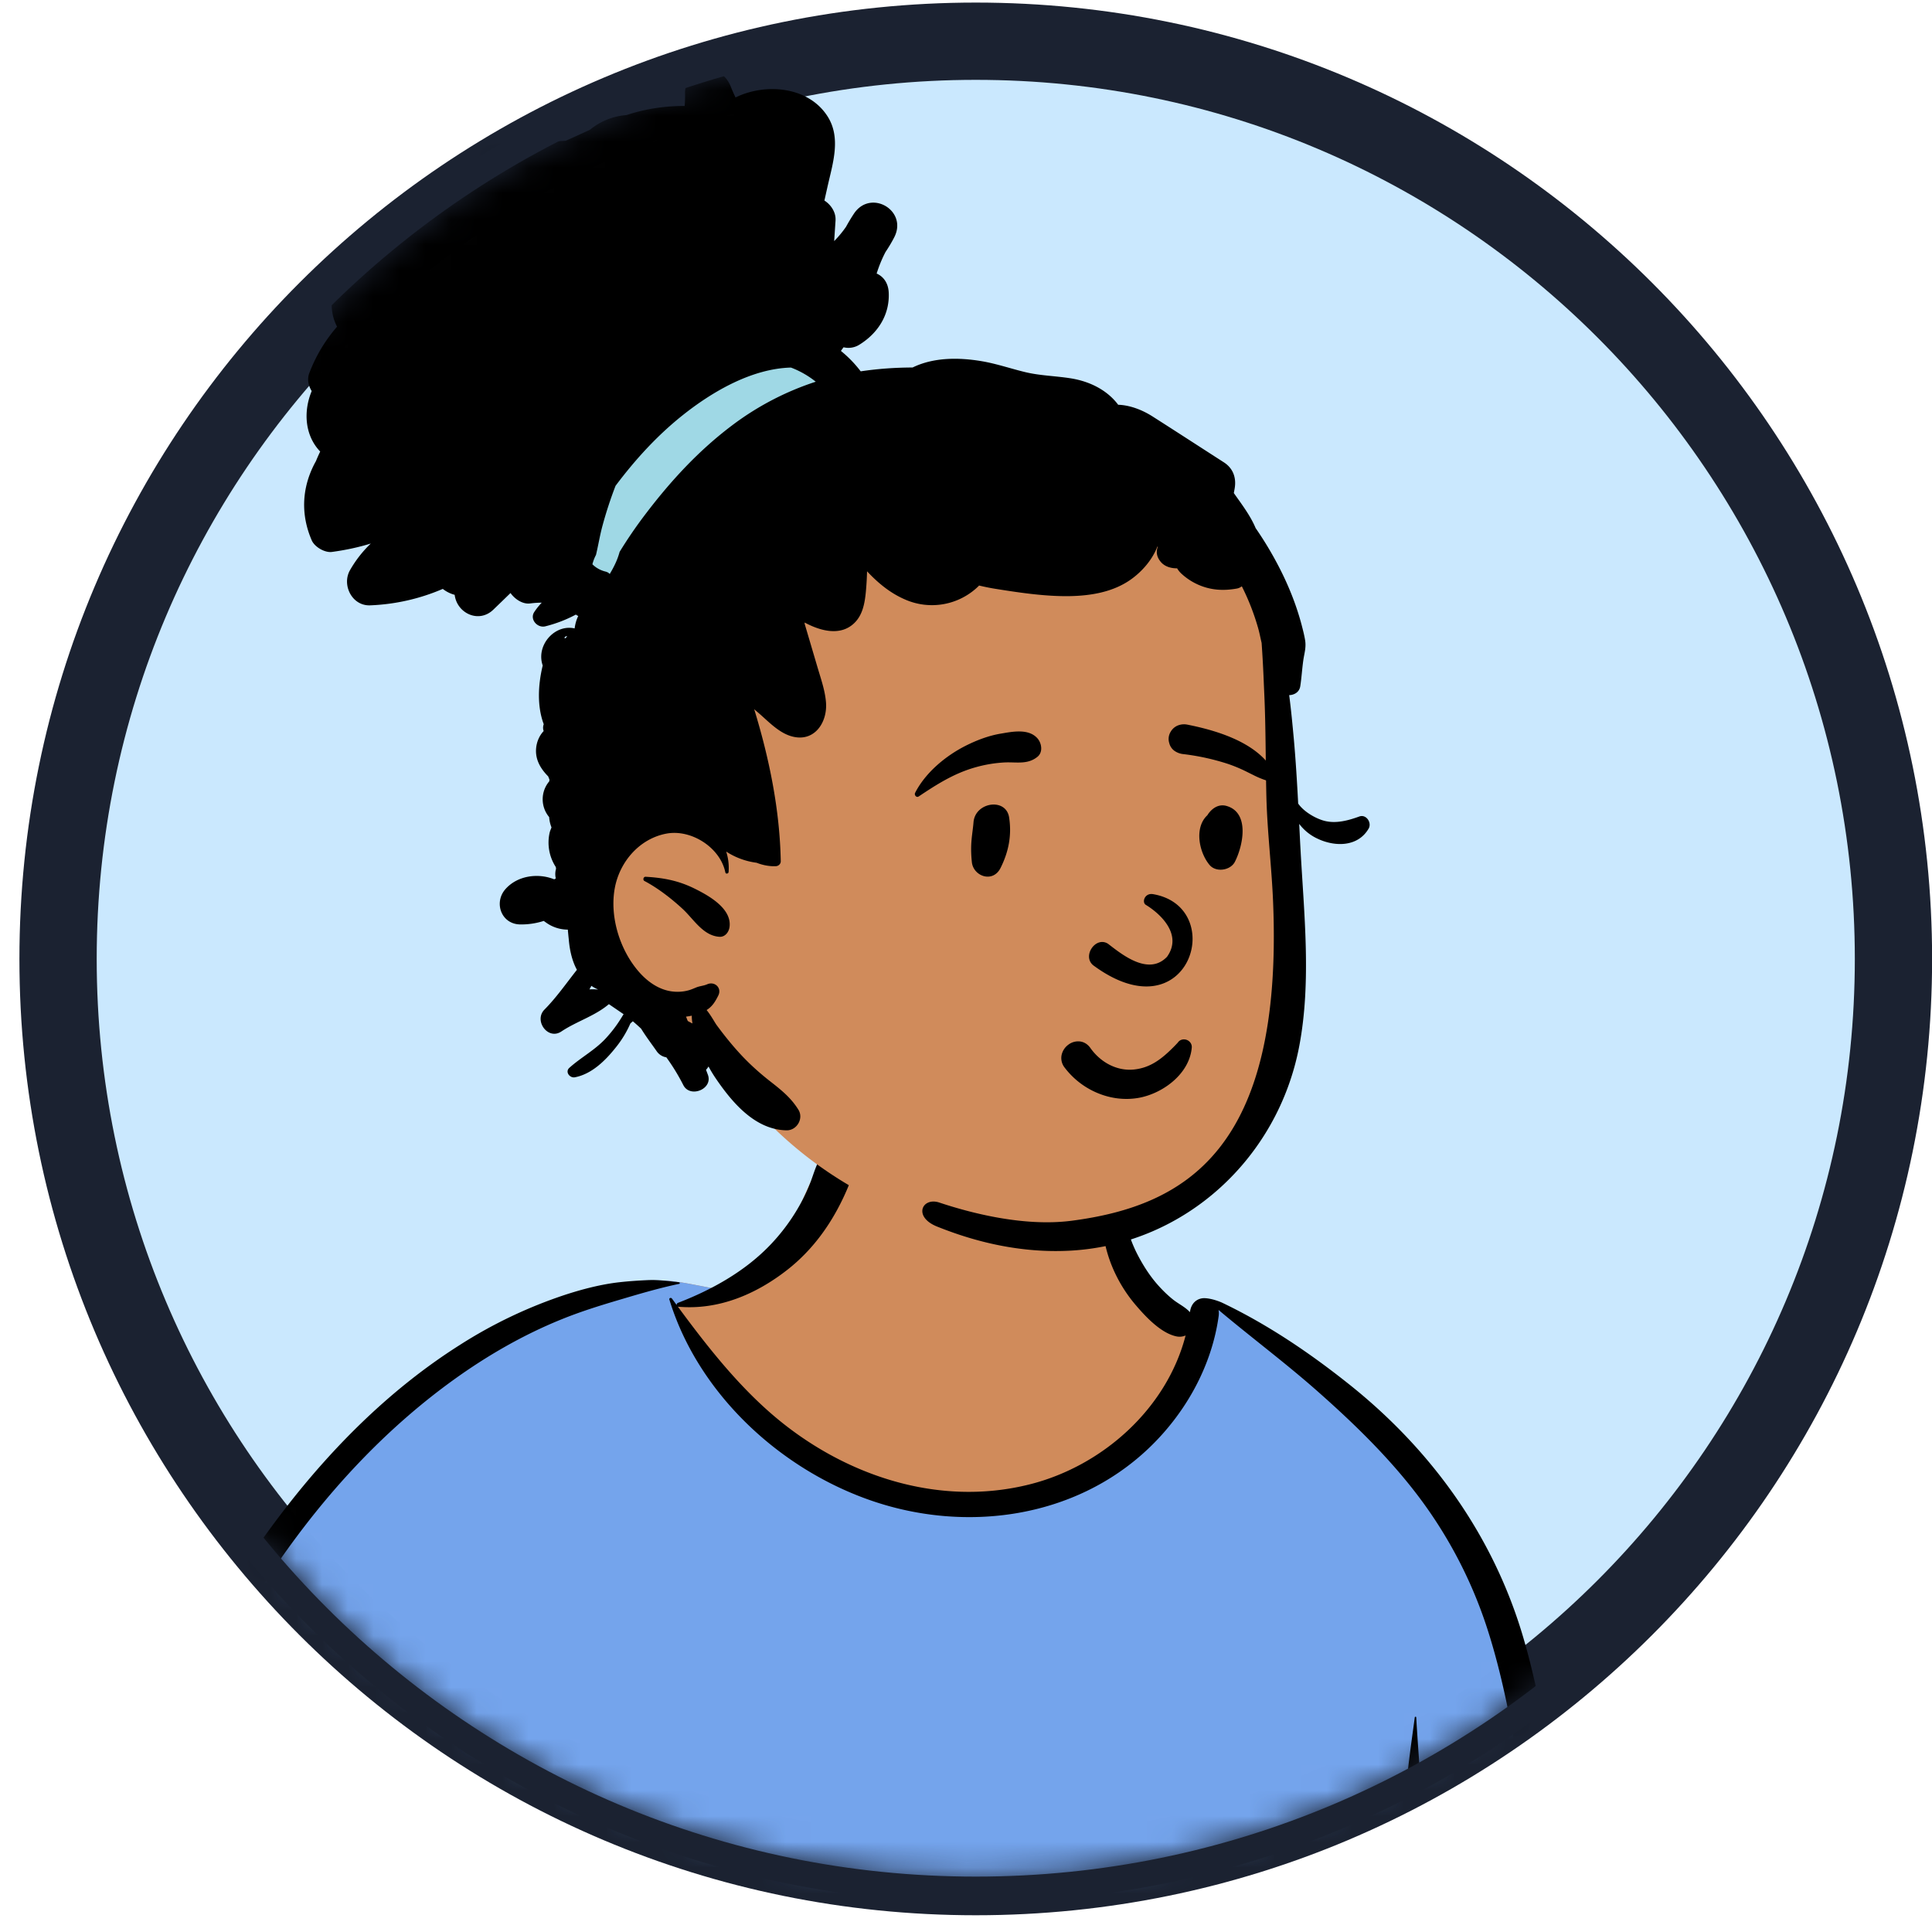 <svg width="75" height="75" fill="none" xmlns="http://www.w3.org/2000/svg"><path fill-rule="evenodd" clip-rule="evenodd" d="M37.88 72.85c19.674 0 35.624-15.95 35.624-35.625S57.554 1.6 37.88 1.6 2.254 17.55 2.254 37.225 18.204 72.85 37.879 72.85z" fill="#CAE8FE" stroke="#1B2231" stroke-width="3"/><mask id="a" style="mask-type:luminance" maskUnits="userSpaceOnUse" x="2" y="1" width="72" height="72"><path fill-rule="evenodd" clip-rule="evenodd" d="M37.88 72.85c19.674 0 35.624-15.95 35.624-35.625S57.554 1.6 37.88 1.6 2.254 17.55 2.254 37.225 18.204 72.85 37.879 72.85z" fill="#fff"/></mask><g mask="url(#a)" fill-rule="evenodd" clip-rule="evenodd"><path d="M61.159 86.802a178.017 178.017 0 0 1-1.189-7.664c-.074-.578-.188-1.24.207-1.668.555-.603 1.06-1.119 1.128-1.983.064-.812-.212-1.698-.384-2.487a61.198 61.198 0 0 0-1.308-4.905 148.446 148.446 0 0 0-1.62-4.898c-.526-1.52-1.03-3.053-1.715-4.511-1.298-2.767-3.493-4.817-6.207-6.185-.675-.34-2.052-1.555-2.757-1.827-.648-.25-.646.48-1.284.205-.51-.22-.985-.513-1.27-1.004-.31-.533-1.088-1.279-1.207-1.9-.25-1.315.021-2.435-.92-3.425-.836-.88-1.96-1.481-3.123-1.805-2.557-.711-5.968-.214-7.51 2.156-.738 1.131-.995 2.5-1.99 3.423-.868.806-.674 1.358-1.799 1.773-.063.024-1.79-.345-1.854-.322-1.23-.262-2.406.473-3.535.9a24.773 24.773 0 0 0-4.79 2.446c-3.036 1.983-5.635 4.558-7.778 7.472-2.161 2.938-3.838 6.23-5.032 9.672-.29.836-.55 1.683-.78 2.537-.129.478-.266.974-.11 1.464.129.4.413.698.748.939.453.325 1.363.537 1.345 1.192-.013.499-.183 1.023-.266 1.515-.098.586-.179 1.176-.26 1.765-.368 2.68-.654 5.375-.781 8.078-.125 2.662-.228 5.377-.043 8.038.012.175.065.336.15.473-.08.03-.086.177.013.197l.206.044a.911.911 0 0 0 .527.18c.14.005.278.011.417.018 1.468.306 2.935.595 4.422.814 1.807.266 3.62.483 5.438.66 3.736.361 7.442.241 11.183.046 3.736-.195 7.469-.24 11.208-.144 3.742.097 7.483.26 11.226.326 4.182.074 8.357-.04 12.527-.371.572-.045.926-.499.813-1.065-.676-3.392-1.441-6.762-2.046-10.17z" fill="#D08B5B"/><path d="m22.822 50.675.082-.031c1.104-.43 2.253-1.124 3.453-.868.043-.016.824.143 1.36.244l-.509.528-.896.172c3.092 5.09 6.75 7.635 10.973 7.635 4.223 0 7.427-2.545 9.613-7.635l.298-.082c.037.009.076.02.118.037.705.272 2.082 1.487 2.757 1.827 2.714 1.368 4.91 3.417 6.207 6.184.662 1.41 1.155 2.89 1.662 4.36l.052.151a148.53 148.53 0 0 1 1.62 4.898c.476 1.548.908 3.11 1.261 4.69l.048.216c.172.789.448 1.675.384 2.487a2.192 2.192 0 0 1-.222.81l-6.116 2.195 2.914 19.819c-2.67.114-5.342.143-8.016.096-3.743-.066-7.484-.229-11.226-.326a143.582 143.582 0 0 0-10.868.126l-.92.047c-3.544.177-7.06.267-10.603-.076l-.242-.024v-2.899l1.245-16.142-6.307-1.184-6.19-2.999a1.644 1.644 0 0 1-.421-.665c-.145-.453-.038-.912.08-1.357l.029-.106c.23-.855.49-1.7.78-2.537 1.194-3.442 2.87-6.735 5.032-9.673 2.143-2.913 4.742-5.489 7.778-7.472a24.767 24.767 0 0 1 4.79-2.446z" fill="#74A4EC"/><path d="M25.19 49.693c.387-.017.781.045 1.167.083.034.003.047.055.009.063-.69.144-1.374.34-2.052.54l-.29.086c-.765.226-1.507.458-2.247.76-1.476.599-2.877 1.408-4.167 2.338-4.966 3.58-8.56 9-10.828 14.613a39.8 39.8 0 0 0-1.852 5.838c-.027.114-.144.406-.08.523.057.103.278.167.381.22l.347.18c.676.347 1.803.919 1.916.975l.176.086c2.883 1.41 5.963 2.604 9.207 2.687l.025-.276c.145-1.528.334-3.063.749-4.543.022-.08.123-.052.133.018.23 1.752.157 3.518.076 5.279-.142 3.118-.332 6.234-.5 9.35-.084 1.56-.193 3.117-.291 4.675-.099 1.562-.13 3.16-.355 4.709-.05.345-.456.533-.763.496a.693.693 0 0 1-.603-.68c-.004-.902.11-1.815.173-2.715.06-.855.124-1.71.19-2.564.242-3.118.52-6.233.776-9.35.09-1.106.189-2.21.29-3.315-3.436-.11-6.647-1.38-9.71-2.862-.043 1.003-.15 2.005-.254 3.005-.29 2.789-.545 5.577-.736 8.374a170.323 170.323 0 0 0-.318 7.026l-.01.53c-.009.338-.043.65-.327.895-.288.249-.678.262-.964 0-.382-.352-.315-.83-.303-1.301a127.546 127.546 0 0 1 .135-3.578c.143-2.777.43-5.544.804-8.3l.146-1.063c.273-1.977.573-4 1.183-5.904l-.71-.356c-.419-.211-.852-.41-1.259-.643-.323-.185-.601-.439-.69-.814-.101-.417.052-.874.154-1.28l.009-.036a40.305 40.305 0 0 1 2.015-6.066c1.333-3.156 3.053-6.155 5.155-8.867 1.892-2.44 4.127-4.654 6.746-6.313a18.188 18.188 0 0 1 4.088-1.95c.674-.22 1.408-.411 2.114-.49.381-.043.763-.067 1.145-.084zm6.852-5.002c.46-.492 1.373.017 1.152.669-.519 1.532-1.345 2.93-2.635 3.938-1.213.947-2.659 1.562-4.216 1.43a.095.095 0 0 1-.031-.008l.134.182c1.053 1.42 2.165 2.822 3.504 3.984 2.73 2.366 6.445 3.642 10.033 2.734 2.823-.714 5.31-2.94 6.042-5.777a.584.584 0 0 1-.366.033c-.585-.126-1.165-.74-1.542-1.18a5.588 5.588 0 0 1-.961-1.571c-.428-1.064-.565-2.433.019-3.463.072-.127.238-.056.252.068l.023.194c.112.965.252 1.899.709 2.78.223.43.491.85.817 1.21.175.194.364.378.568.54.199.157.44.271.618.452l.032.035.001-.006c.045-.382.314-.55.577-.54.255.01.554.122.67.175l.01.005c1.776.85 3.411 1.958 4.95 3.187 3.183 2.542 5.567 5.865 6.723 9.777.567 1.92.892 3.9 1.236 5.87l.211 1.206c.32 1.818.679 3.672 1.403 5.364.187.437.042.848-.416 1.02-.574.215-1.149.422-1.725.628.283 1.21.455 2.463.667 3.679.45 2.585 1.003 5.154 1.476 7.736.242 1.32.46 2.644.703 3.965.116.636.237 1.27.356 1.906.063.343.121.687.182 1.03l.01.057c.035.18.079.368.029.55-.057.206-.219.352-.363.5-.119.122-.29.123-.436.056l-.048-.022c-.26-.121-.464-.242-.556-.535-.059-.185-.08-.394-.118-.585a53.758 53.758 0 0 1-.208-1.1c-.131-.734-.26-1.47-.384-2.206l-.117-.689c-.4-2.375-.781-4.765-.974-7.165a576.376 576.376 0 0 0-.267-3.193l-.068-.799c-.087-1.01-.193-2.046-.208-3.07l-.344.122-1.682.593c-.416.147-.947.448-1.396.393-.22-.027-.387-.096-.516-.22.155 2.178.364 4.352.643 6.516a149.003 149.003 0 0 0 1.387 8.795c.092.483.187.965.285 1.447.048.24.106.48.145.723.043.277-.034.448-.19.676-.127.188-.382.284-.59.155-.273-.172-.416-.32-.497-.633-.073-.284-.118-.58-.175-.867-.104-.531-.206-1.062-.303-1.594a104.803 104.803 0 0 1-.561-3.346c-.593-3.94-.969-7.913-1.159-11.893a104.934 104.934 0 0 1-.106-5.894c.009-1.008.042-2.018.113-3.023.072-1.017.223-2.014.357-3.022.005-.035.055-.037.057 0 .064 1.13.164 2.258.213 3.39.046 1.081.067 2.163.104 3.244.049 1.421.116 2.843.206 4.264a.735.735 0 0 1 .65-.239c.354-.074.736-.26 1.073-.371l1.273-.424c.668-.223 1.337-.444 2.008-.659-.6-2.013-1.01-4.056-1.362-6.13l-.156-.932c-.31-1.835-.644-3.67-1.206-5.448a17.405 17.405 0 0 0-2.644-5.178c-1.155-1.55-2.56-2.915-4.007-4.192-1.238-1.093-2.563-2.08-3.826-3.143.013.07.016.148.005.233-.269 1.96-1.294 3.785-2.723 5.143-2.871 2.727-7.12 3.293-10.795 2.014-3.554-1.237-6.696-4.167-7.806-7.792-.02-.062.064-.087.098-.042l.185.253a.08.08 0 0 1 .055-.086c1.295-.498 2.567-1.206 3.538-2.206a7.601 7.601 0 0 0 1.212-1.637 6.56 6.56 0 0 0 .409-.886l.028-.08c.136-.382.25-.772.532-1.075z" fill="#000"/><path d="M49.554 28.553c-.18-2.33.1-4.774-.8-6.99-1.568-3.676-5.966-4.901-9.375-6.301-1.365-.403-5.961-.46-7.56-.993-3.62-1.208-4.484-2.647-7.36-.348-.486.393-.79.82-1.01 1.404l.008.002a.778.778 0 0 0 .147.672c-1.247 1.273-1.768 3.183-1.129 4.878 2.088 4.412 1.99 6.797 1.317 11.54-.878 4.428 1.13 6.045 4.454 8.455-.136.262-.164.61.013.842 3.844 5.398 11.093 7.976 17.303 5.236 2.521-1.122 3.647-3.804 4.29-6.225.747-2.71.977-5.567.368-8.328-.246-1.276-.566-2.544-.666-3.844z" fill="#D08B5B"/><path d="m22.02 21.94 2.285 1.522 8.183-8.62-2.723-2.14s-4.94 3.647-5.912 4.61c-.97.963-1.834 4.629-1.834 4.629z" fill="#9FD8E5"/><path d="M27.38 2.728c.466-.07.819.22.986.627l.009.022c.054.139.114.274.178.407 1.168-.573 2.834-.426 3.573.734.528.828.206 1.81.007 2.688l-.13.579c.252.16.442.447.433.745v.023l-.054.806c.169-.17.323-.356.46-.554.095-.174.197-.344.307-.51.647-.972 2.1-.127 1.566.915-.102.2-.218.391-.341.575-.14.27-.254.549-.343.834.253.11.447.354.468.723.048.86-.405 1.579-1.124 2.03a.797.797 0 0 1-.628.109 6.31 6.31 0 0 0-.103.142c.287.232.545.498.768.792.669-.1 1.342-.147 2.015-.149.822-.402 1.807-.394 2.691-.243.57.097 1.115.286 1.675.421.59.143 1.19.148 1.787.245.753.123 1.413.47 1.828 1.024.456.014.936.2 1.333.453.926.59 1.846 1.188 2.77 1.782.354.228.487.592.421.998l-.004.026-.031.168.073.104c.283.398.59.816.773 1.256.338.488.644.999.915 1.526.365.708.666 1.458.87 2.229.051.195.102.39.135.59.048.28-.025.498-.066.767-.05.341-.068.687-.121 1.029-.036.226-.228.338-.43.344.076.577.13 1.158.183 1.734.073.823.123 1.649.166 2.475.224.323.68.58 1.009.668.456.122.934-.01 1.365-.166.27-.098.493.243.361.47-.415.715-1.303.712-1.975.395a1.87 1.87 0 0 1-.72-.578l.036.72.012.217c.136 2.542.431 5.172-.046 7.69-.828 4.36-4.44 7.68-8.85 7.938-2.315.135-4.243-.548-5.202-.93-.958-.38-.586-1.157.08-.935 1.146.382 3.252.952 5.137.706 4.441-.58 8.208-2.798 7.82-12.353-.054-1.355-.223-2.71-.26-4.065-.034-1.325-.021-2.65-.08-3.974l-.02-.452a50.56 50.56 0 0 0-.086-1.586c-.048-.205-.087-.412-.146-.613a9.128 9.128 0 0 0-.623-1.586.44.44 0 0 1-.19.087c-.524.094-1.015.067-1.506-.151a2.37 2.37 0 0 1-.62-.401.94.94 0 0 1-.196-.233c-.237.004-.475-.068-.624-.238-.17-.195-.197-.395-.131-.581l.007-.019-.017-.006c-.2.518-.6.974-1.037 1.282-.692.488-1.558.629-2.388.642-.916.013-1.883-.128-2.787-.272a8.187 8.187 0 0 1-.71-.14l-.028.03a2.585 2.585 0 0 1-2.853.509c-.569-.245-1.046-.64-1.468-1.091-.006.236-.018.473-.039.707l-.008.093c-.042.437-.123.9-.453 1.214-.533.51-1.307.306-1.923-.026l.001.05.5 1.693.036.12c.121.401.255.803.291 1.223.07.802-.464 1.594-1.357 1.325-.468-.14-.843-.534-1.202-.849l-.227-.196c.587 1.916.993 3.9 1.031 5.9.002.108-.09.19-.194.194-.241.01-.5-.038-.744-.134a2.823 2.823 0 0 1-1.18-.434c.079.248.114.514.093.792-.005.068-.11.091-.126.017-.196-.962-1.323-1.69-2.294-1.505-1.042.198-1.81 1.094-1.998 2.114-.202 1.095.184 2.362.9 3.208.329.39.762.715 1.277.797.235.037.48.024.708-.043.097-.029.188-.069.28-.107.135-.054.293-.063.42-.12.29-.13.58.136.434.433-.128.258-.242.432-.454.566.172.21.327.5.385.578.294.398.593.773.929 1.136.341.369.713.705 1.107 1.017l.166.13c.38.301.71.58.977 1.01.21.341-.062.803-.457.798-1.237-.018-2.136-1.103-2.777-2.052a5.272 5.272 0 0 1-.256-.426.903.903 0 0 1-.097.129l.071.19c.21.558-.693.922-.954.401a7.933 7.933 0 0 0-.658-1.076.557.557 0 0 1-.365-.223c-.2-.288-.424-.58-.613-.888a7.716 7.716 0 0 0-.322-.288c-.032.028-.065.056-.096.085a4.03 4.03 0 0 1-.52.873l-.046.058c-.405.51-.933 1.033-1.587 1.158-.2.038-.392-.21-.215-.368.458-.411.999-.69 1.42-1.15.208-.226.4-.474.563-.735l.038-.06a9.93 9.93 0 0 1 .084-.136l-.571-.39c-.525.447-1.207.652-1.787 1.023l-.058.038c-.524.35-1.077-.425-.656-.85.463-.467.85-1.025 1.26-1.544-.193-.355-.284-.775-.318-1.2-.014-.12-.024-.24-.035-.36a1.454 1.454 0 0 1-.84-.27l-.095-.068a2.836 2.836 0 0 1-.93.136c-.719-.021-1.013-.842-.564-1.362.46-.53 1.263-.646 1.9-.389l.062-.033a.733.733 0 0 1 .01-.377l-.01-.068a1.74 1.74 0 0 1-.24-1.33c.015-.067.048-.137.073-.207a1.34 1.34 0 0 1-.091-.401 1.077 1.077 0 0 1 .006-1.39.923.923 0 0 1 .006-.068 1.926 1.926 0 0 1-.048-.12c-.294-.296-.51-.653-.47-1.094.024-.26.13-.494.293-.668a.38.38 0 0 1 .003-.265c-.258-.686-.226-1.512-.04-2.28a1.03 1.03 0 0 1-.057-.377c.02-.57.514-1.092 1.098-1.086.07.001.136.01.2.024v-.014c.023-.17.07-.329.139-.47a.298.298 0 0 1-.093-.053c-.374.2-.77.352-1.186.456-.305.076-.618-.27-.428-.557.088-.133.185-.253.29-.362-.149.001-.3.011-.453.031-.274.036-.581-.152-.76-.405-.22.215-.443.43-.666.645-.563.545-1.413.144-1.502-.575a1.266 1.266 0 0 1-.461-.23 7.89 7.89 0 0 1-2.82.638c-.7.029-1.11-.787-.783-1.363.22-.387.493-.734.808-1.036-.488.15-.993.257-1.508.326-.279.037-.672-.193-.784-.449-.426-.983-.39-2.007.101-2.963.019-.038.04-.074.06-.11.052-.127.107-.252.167-.375-.604-.63-.656-1.565-.33-2.348-.131-.212-.181-.467-.093-.697a5.964 5.964 0 0 1 1.077-1.802 1.912 1.912 0 0 1-.115-.273c-.26-.784.04-1.731.645-2.278.38-.344.817-.55 1.284-.682.197-.347.45-.66.744-.924.011-.025.022-.05.035-.075.459-.863 1.293-1.326 2.188-1.433.035-.337.262-.66.593-.764.091-.292.227-.57.414-.824.293-.399.781-.587 1.241-.325.252.143.493.307.72.49a.985.985 0 0 1 .346-.089l.033-.002.748-.038c.313-.138.626-.284.94-.426a2.517 2.517 0 0 1 1.418-.571 6.82 6.82 0 0 1 .656-.182 7.238 7.238 0 0 1 1.605-.172 4.96 4.96 0 0 0 .016-.424l-.002-.072c-.012-.458.355-.825.787-.89zm-.525 36.7c-.074.016-.15.029-.224.038l.067.168c.06.034.122.067.184.097a1.56 1.56 0 0 1-.027-.303zm-3.898-1.157-.05.092-.025.045c.107-.008.215-.006.321.006v-.01l-.04-.016a1.692 1.692 0 0 1-.206-.117zm2.107-4.235c.671.039 1.24.142 1.85.435l.053.026c.54.267 1.431.762 1.356 1.47-.02.202-.167.415-.398.399-.632-.043-.993-.68-1.421-1.078-.432-.4-.962-.812-1.485-1.087-.074-.039-.045-.161.036-.165h.009zm-3.044-9.34c-.161.005-.107.161-.025.03a.232.232 0 0 1 .025-.03zm8.683-10.427c-1.524.04-3.057.939-4.198 1.847-.993.79-1.85 1.73-2.61 2.744-.195.505-.363 1.02-.504 1.539-.094.343-.152.69-.23 1.035l-.024.106a1.663 1.663 0 0 0-.14.365c.138.139.317.238.515.285a.321.321 0 0 1 .158.092c.16-.265.298-.545.379-.842l.003-.014c.306-.5.638-.985.994-1.453.981-1.293 2.063-2.471 3.362-3.451a11.088 11.088 0 0 1 3.26-1.704 3.563 3.563 0 0 0-.965-.55z" fill="#000"/><path d="M42.63 42.441a3.094 3.094 0 0 1-1.301-.998.597.597 0 0 1-.122-.465.671.671 0 0 1 .262-.42.629.629 0 0 1 .47-.127c.143.022.285.1.397.262l.023.032c.199.267.457.487.751.628.284.136.601.2.93.163.625-.07 1.056-.408 1.514-.866.057-.057.114-.117.17-.178a.268.268 0 0 1 .142-.108.31.31 0 0 1 .35.119.283.283 0 0 1 .048.188c-.042.474-.29.898-.644 1.23-.393.37-.913.625-1.403.715-.54.099-1.09.028-1.587-.175zm1.842-7.32c.574.347 1.449 1.159.831 2.022-.727.76-1.774-.112-2.29-.506-.478-.306-1.015.48-.572.837 3.728 2.752 5.24-2.263 2.321-2.763-.321-.055-.44.302-.29.41zm-6.68-3.202c.063-.785 1.263-.963 1.382-.186.107.696-.019 1.335-.333 1.962-.3.598-1.056.32-1.113-.226-.077-.73.024-1.061.064-1.55zm9.129-.348c.167-.218.409-.367.698-.283.904.264.637 1.543.32 2.166-.173.338-.73.423-.982.126-.41-.486-.607-1.455-.085-1.934a.67.67 0 0 1 .049-.075zm-8.093-3.088.143-.024c.441-.077.99-.15 1.303.204.165.188.222.537 0 .716-.392.317-.825.194-1.295.22a5.163 5.163 0 0 0-1.13.193c-.818.233-1.485.658-2.183 1.125-.091.062-.185-.055-.141-.14.403-.788 1.184-1.434 1.966-1.829.418-.21.875-.385 1.337-.465zm7.27-.352.108.022c1.19.248 2.734.743 3.297 1.908.022.164 0 .2-.02.223l-.005.007c-.016.02-.028.047-.1.07l-.06-.016a3.425 3.425 0 0 1-.66-.256l-.214-.106a5.915 5.915 0 0 0-.765-.325 9.047 9.047 0 0 0-1.744-.384.716.716 0 0 1-.35-.132.524.524 0 0 1-.195-.297.532.532 0 0 1 .06-.446.566.566 0 0 1 .276-.237.65.65 0 0 1 .371-.031z" fill="#000"/></g><path d="M37.88 73.35c19.95 0 36.124-16.174 36.124-36.125C74.004 17.273 57.831 1.1 37.88 1.1 17.928 1.1 1.754 17.273 1.754 37.225c0 19.951 16.174 36.125 36.125 36.125z" stroke="#1B2231"/></svg>